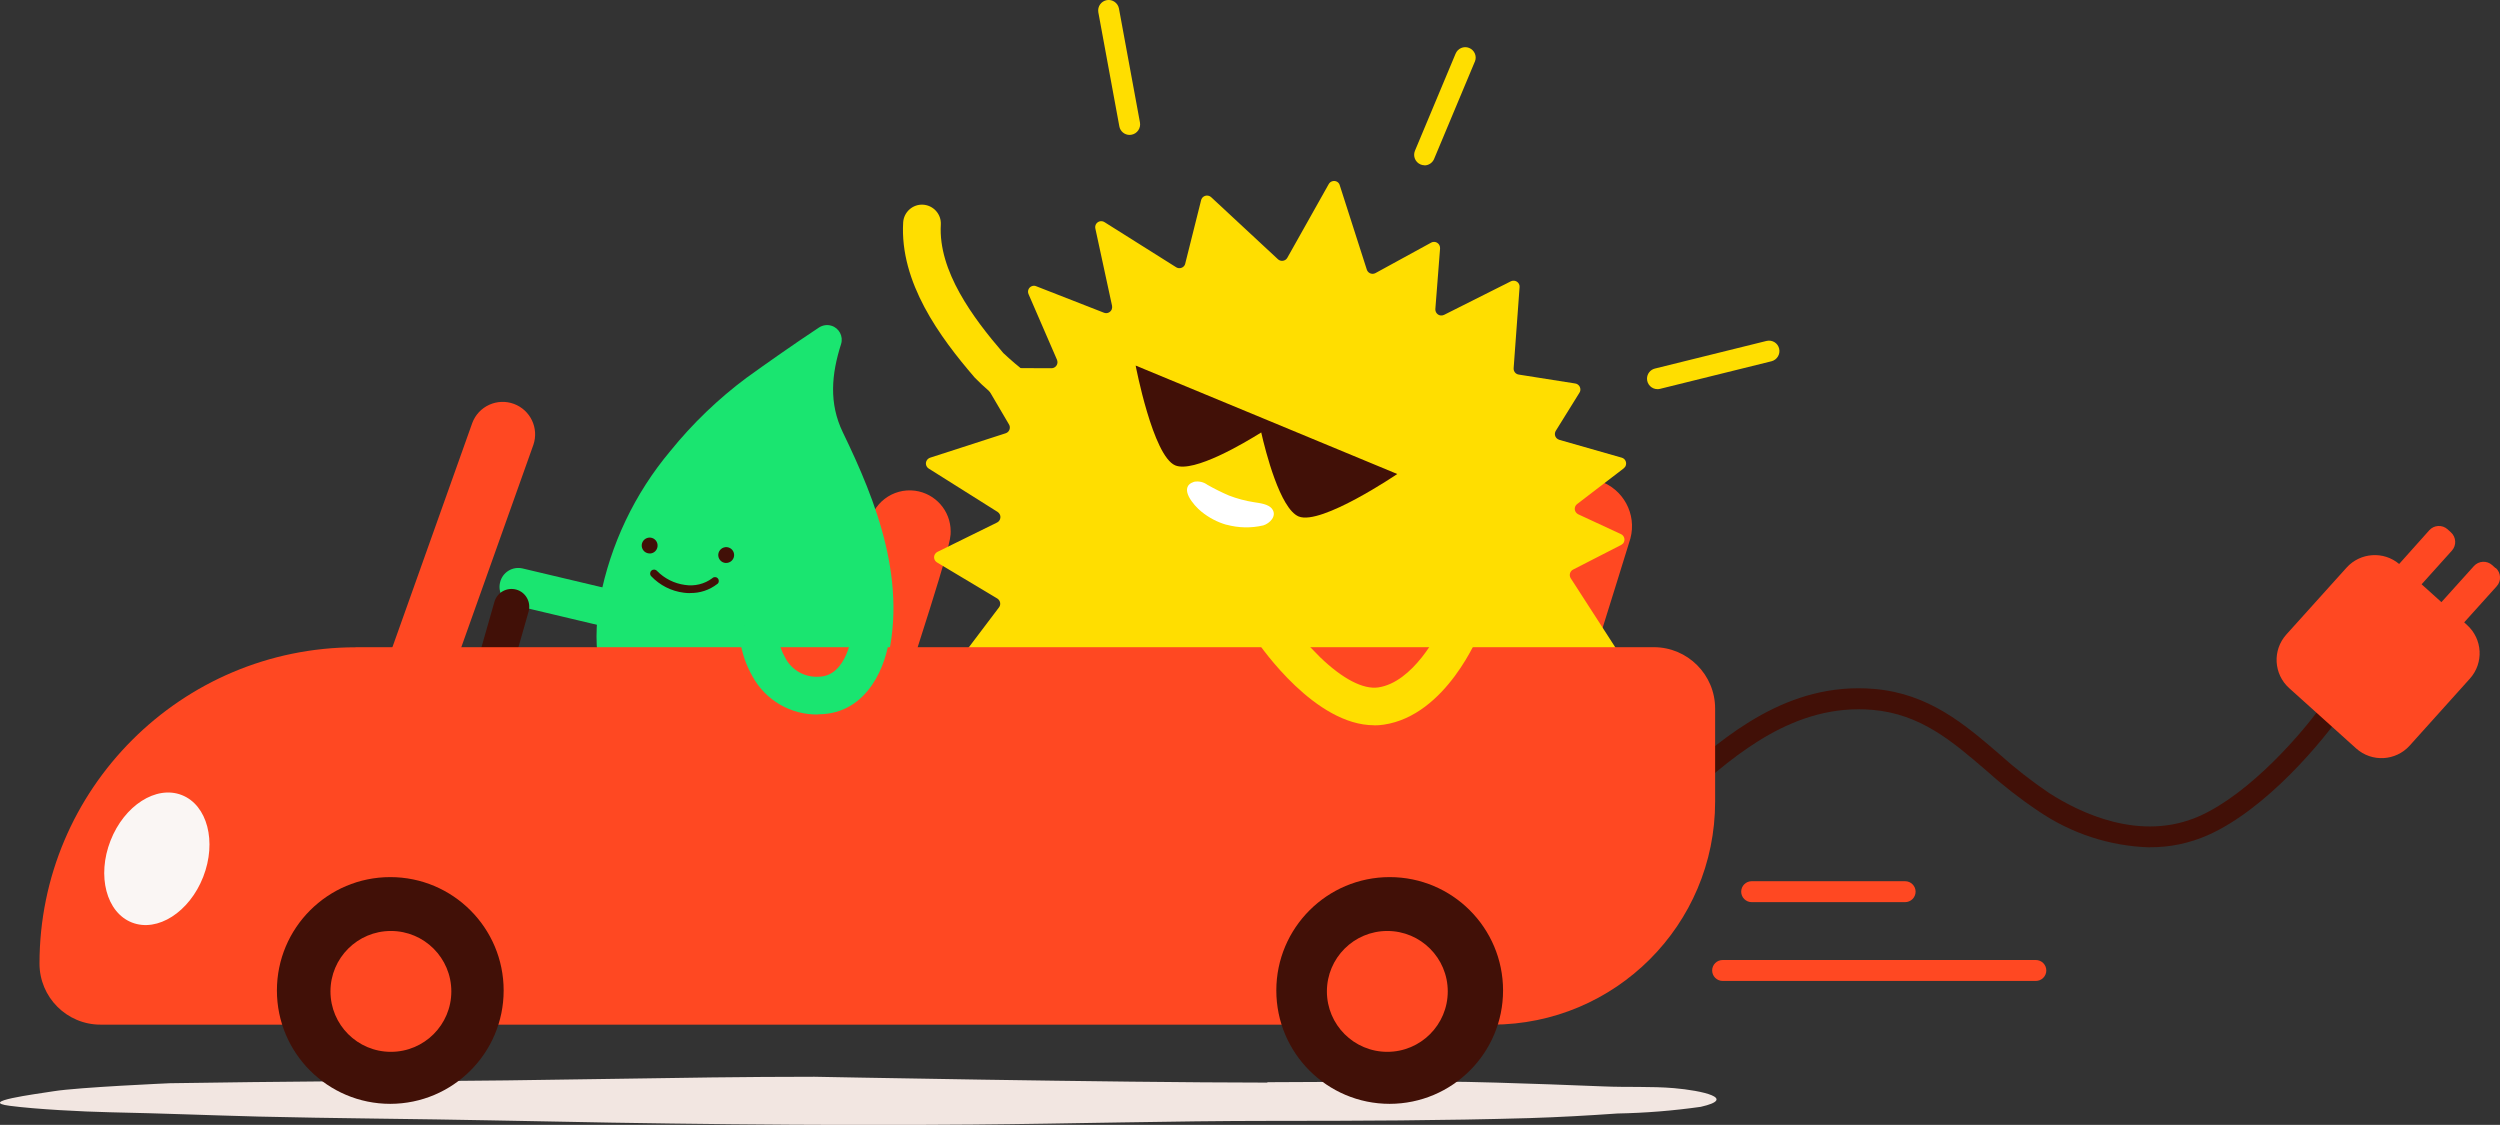 <?xml version="1.0" encoding="UTF-8"?>
<svg id="Layer_1" data-name="Layer 1" xmlns="http://www.w3.org/2000/svg" viewBox="0 0 243.67 109.64">
  <rect x="0" y="0" width="243.67" height="109.64" fill="#333333" stroke="none"/>
  <defs>
    <style>
      .cls-1 {
        fill: #f2e6e1;
      }

      .cls-1, .cls-2, .cls-3, .cls-4, .cls-5, .cls-6, .cls-7 {
        stroke-width: 0px;
      }

      .cls-2 {
        fill: #1ae570;
      }

      .cls-3 {
        fill: #411007;
      }

      .cls-4 {
        fill: #ffde00;
      }

      .cls-5 {
        fill: #fff;
      }

      .cls-6 {
        fill: #faf6f4;
      }

      .cls-7 {
        fill: #ff4822;
      }
    </style>
  </defs>
  <g id="Sun-Leaf-Car">
    <path id="Path_157107" data-name="Path 157107" class="cls-7" d="m198.43,95.61h-30.53c-.56,0-1.02-.46-1.02-1.02s.46-1.02,1.02-1.02h30.53c.56,0,1.02.46,1.02,1.02s-.46,1.02-1.02,1.02h0Z"/>
    <path id="Path_157108" data-name="Path 157108" class="cls-7" d="m185.69,87.93h-14.96c-.56,0-1.02-.46-1.02-1.02s.46-1.02,1.02-1.02h14.96c.56,0,1.02.46,1.02,1.02s-.46,1.02-1.02,1.02h0Z"/>
    <path id="Path_157109" data-name="Path 157109" class="cls-7" d="m84.06,70.75c-2.21,0-4-1.8-4-4,0-.42.07-.83.2-1.23,1.97-6.07,4.13-12.94,4.44-14.25.29-2.19,2.3-3.73,4.49-3.44,1.99.27,3.48,1.97,3.47,3.98,0,.72,0,1.4-4.8,16.18-.53,1.65-2.07,2.77-3.81,2.77Z"/>
    <path id="Path_157110" data-name="Path 157110" class="cls-7" d="m149.87,70.75c-2.57,0-4.65-2.08-4.65-4.65,0-.45.07-.89.19-1.32,1.18-3.96,2.42-7.92,3.32-10.81.57-1.82,1.02-3.27,1.28-4.14.8-2.44,3.42-3.76,5.86-2.96,2.34.77,3.68,3.23,3.04,5.62-.28.93-.74,2.4-1.32,4.26-.9,2.86-2.12,6.78-3.29,10.69-.59,1.97-2.4,3.32-4.45,3.32h0Z"/>
    <path id="Path_157111" data-name="Path 157111" class="cls-4" d="m149.97,73.43l-5.51-.68c-.32-.04-.62.19-.66.51,0,.04,0,.08,0,.12l.44,5.4c.03.32-.22.61-.54.63-.1,0-.2,0-.29-.05l-4.94-2.22c-.3-.13-.65,0-.78.3-.02.04-.03.07-.04.11l-1.17,5.29c-.07.32-.39.52-.7.45-.1-.02-.18-.07-.26-.13l-4.2-3.69c-.23-.2-.58-.19-.8.02l-4.94,4.9c-.23.23-.6.23-.83,0-.02-.02-.04-.04-.05-.06l-4.99-6.59c-.2-.26-.57-.31-.82-.11-.02.01-.03.02-.05.04l-4,3.75c-.24.22-.61.21-.83-.02-.07-.07-.12-.16-.14-.26l-1.3-5.07c-.08-.31-.4-.5-.71-.42-.08.02-.15.06-.22.11l-5.09,4.03c-.25.2-.62.16-.83-.1-.09-.11-.13-.26-.13-.4l.43-6.32c.02-.32-.22-.61-.55-.63-.01,0-.02,0-.04,0l-5.37-.02c-.32,0-.59-.27-.59-.59,0-.07.01-.13.04-.2l1.9-5.25c.11-.3-.05-.64-.35-.75-.04-.01-.07-.02-.11-.03l-6.51-.98c-.32-.05-.54-.35-.49-.67.01-.1.05-.19.11-.27l3.31-4.38c.2-.26.14-.63-.11-.82-.02-.01-.03-.02-.05-.04l-5.88-3.52c-.28-.17-.37-.53-.2-.81.06-.1.14-.17.24-.22l5.81-2.86c.29-.14.41-.5.27-.79-.05-.1-.12-.18-.21-.24l-6.72-4.23c-.27-.17-.36-.54-.18-.81.07-.12.19-.2.32-.25l7.36-2.38c.31-.1.48-.43.38-.74-.01-.04-.03-.08-.05-.11l-2.72-4.63c-.16-.28-.07-.64.21-.8.09-.05.19-.08.3-.08l6.34.02c.33,0,.59-.26.59-.59,0-.08-.02-.16-.05-.24l-2.77-6.39c-.13-.3,0-.64.3-.77.14-.06.3-.07.45,0l6.6,2.58c.3.12.64-.03.76-.33.04-.11.05-.23.03-.34l-1.63-7.54c-.07-.32.13-.63.45-.7.15-.03.31,0,.44.08l6.99,4.4c.27.17.64.09.81-.18.03-.05.06-.11.07-.17l1.55-6.19c.08-.32.4-.51.72-.43.1.02.18.07.26.14l6.51,6.05c.24.22.61.2.83-.03.03-.03.06-.07.08-.11l4.04-7.19c.16-.28.52-.38.8-.23.13.07.23.19.27.34l2.64,8.23c.1.31.43.48.74.38.04-.01.07-.03.1-.04l5.43-2.97c.29-.16.64-.05.8.24.05.1.08.21.07.33l-.46,5.9c-.02.32.22.61.54.63.11,0,.21-.01.31-.06l6.51-3.27c.29-.14.64-.03.79.26.05.09.07.2.06.3l-.58,7.91c-.02.31.2.58.5.62l5.51.87c.32.05.54.36.49.68-.01.07-.04.15-.08.21l-2.31,3.72c-.17.28-.09.64.19.81.05.03.1.05.15.07l6.09,1.74c.31.09.49.41.4.73-.03.12-.11.23-.21.31l-4.54,3.48c-.26.2-.31.56-.11.82.06.08.14.14.22.18l4.16,1.93c.3.14.42.49.29.78-.05.12-.15.21-.26.27l-4.7,2.41c-.29.15-.4.51-.25.8,0,.02.02.03.03.05l4.31,6.68c.17.27.09.64-.18.81-.08.05-.17.08-.26.09l-7.64-.62c-.32.03-.56.32-.53.64,0,.03,0,.06.01.09l1.84,8.69c.08.31-.11.63-.43.71-.07.02-.14.02-.22.01h0Z"/>
    <path id="Path_157112" data-name="Path 157112" class="cls-3" d="m123.17,40.8h0l-12.48-5.17s1.68,8.82,3.86,9.73c1.81.75,6.77-2.2,8.38-3.21.42,1.86,1.84,7.44,3.65,8.19,2.18.9,9.61-4.14,9.61-4.14l-13.02-5.4h0Z"/>
    <path id="Path_157113" data-name="Path 157113" class="cls-5" d="m119.54,51.14c1.17.32,2.4.35,3.59.07.63-.19,1.35-.91.87-1.59-.35-.5-1.22-.58-1.77-.67-.84-.13-1.66-.35-2.44-.65-.72-.31-1.43-.66-2.11-1.05-.37-.27-.84-.38-1.3-.29-1.6.53,0,2.33.71,2.9.72.59,1.55,1.03,2.45,1.29h0Z"/>
    <path id="Path_157114" data-name="Path 157114" class="cls-4" d="m110.1,13.15c-.49,0-.91-.35-1-.83l-2.05-11.13c-.09-.56.28-1.08.84-1.18.54-.09,1.06.27,1.17.81l2.05,11.12c.1.55-.27,1.09-.82,1.19-.06.01-.12.02-.19.02Z"/>
    <path id="Path_157115" data-name="Path 157115" class="cls-4" d="m138.85,16.11c-.14,0-.27-.03-.39-.08-.52-.22-.76-.81-.55-1.33l3.96-9.46c.21-.52.8-.78,1.32-.57.52.21.78.8.57,1.32,0,.01-.01.03-.02.04l-3.96,9.46c-.16.38-.53.63-.94.63h0Z"/>
    <path id="Path_157116" data-name="Path 157116" class="cls-4" d="m161.55,37.93c-.56,0-1.02-.46-1.02-1.02,0-.47.32-.88.78-.99l10.87-2.69c.55-.13,1.1.2,1.23.75.13.54-.2,1.09-.74,1.23l-10.87,2.69c-.08.02-.16.03-.25.03Z"/>
    <path id="Path_157117" data-name="Path 157117" class="cls-2" d="m72.79,36.8c-2.78,2.07-5.29,4.48-7.47,7.18-3.46,4.13-5.82,9.08-6.84,14.37-1.86,10.76,4.35,13.81,9.06,18.92,1.65,1.79,1.18,2.94,2.24,3.07,1.34.16,2.74-.73,5.82-2.53,3.93-2.3,8.79-6.29,10.64-12.59,2.43-8.26-.85-16.39-4.09-23.08-1.37-2.83-1.11-5.67-.17-8.61.23-.75-.19-1.55-.94-1.78-.41-.13-.85-.06-1.21.17-2.4,1.58-5.38,3.68-7.05,4.89h0Z"/>
    <path id="Path_157118" data-name="Path 157118" class="cls-3" d="m70.78,54.87s-.05,0-.08,0c-.2-.02-.39-.12-.52-.28-.13-.16-.19-.36-.17-.57.05-.43.43-.73.85-.69.2.02.39.12.52.28.13.16.19.36.17.57-.04.39-.38.69-.77.69h0Z"/>
    <path id="Path_157119" data-name="Path 157119" class="cls-3" d="m63.32,53.94s-.05,0-.08,0c-.2-.02-.39-.12-.52-.28-.13-.16-.19-.36-.17-.57.05-.43.43-.73.85-.69.2.02.39.12.52.28.13.16.19.36.17.57-.04.4-.37.7-.77.7h0Z"/>
    <path id="Path_157120" data-name="Path 157120" class="cls-3" d="m67.27,57.81c-.21,0-.41-.01-.62-.04-1.22-.15-2.35-.73-3.19-1.62-.14-.16-.12-.4.04-.54s.4-.12.54.04c.73.74,1.68,1.22,2.71,1.36.94.15,1.91-.08,2.67-.65.15-.15.39-.15.53,0,.15.15.15.39,0,.53-.01.01-.02.02-.04.03-.76.59-1.69.9-2.65.88h.01Z"/>
    <path id="Path_157121" data-name="Path 157121" class="cls-2" d="m62.46,61.86c-.14,0-.29-.02-.43-.05l-11.93-2.83c-.99-.23-1.6-1.22-1.36-2.21.23-.99,1.22-1.6,2.21-1.36h0l11.93,2.83c.99.24,1.6,1.23,1.36,2.21-.2.83-.94,1.41-1.79,1.41h0Z"/>
    <path id="Path_157122" data-name="Path 157122" class="cls-3" d="m47.84,67.95c-.16,0-.32-.02-.48-.07-.92-.26-1.45-1.22-1.19-2.14l2.02-7.08c.26-.92,1.22-1.45,2.14-1.19.92.26,1.45,1.22,1.19,2.14l-2.02,7.08c-.21.74-.89,1.26-1.67,1.26Z"/>
    <path id="Path_157123" data-name="Path 157123" class="cls-3" d="m209.52,82.59c-3.9-.12-7.68-1.36-10.89-3.57-1.79-1.2-3.49-2.53-5.09-3.97-3.27-2.81-6.36-5.46-11.03-5.86-7.6-.66-13.36,4.38-17.58,8.06-.82.71-1.59,1.39-2.31,1.97-.44.35-1.08.28-1.43-.16s-.28-1.08.16-1.43h0c.69-.56,1.45-1.22,2.25-1.92,4.49-3.92,10.64-9.29,19.09-8.56,5.33.46,8.81,3.45,12.18,6.35,1.53,1.38,3.16,2.65,4.86,3.8,3.01,1.93,8.9,4.8,14.65,2.24,4.86-2.16,10.12-8.08,12.46-11.53.3-.48.93-.62,1.41-.31s.62.93.31,1.41c-.01.02-.02.04-.04.05-2.13,3.13-7.66,9.73-13.32,12.24-1.79.79-3.73,1.2-5.69,1.18h0Z"/>
    <path id="Path_157124" data-name="Path 157124" class="cls-1" d="m123.53,105.48c7.49,0,14.85-.19,22.3.04,3.5.11,6.98.22,10.47.37,2.25.1,4.67-.02,6.87.17,2.68.23,6.21,1,2.6,1.82-2.69.38-5.4.6-8.12.65-2.88.2-5.67.36-8.61.45-8.38.24-16.73.27-25.13.27-9.78,0-19.43.28-29.18.36-15.66.13-31.18-.08-46.79-.41-6.78-.14-15.94-.2-22.73-.37-5.61-.15-8.88-.3-14.49-.42-2.71-.06-7.19-.29-9.78-.63-3.14-.41,2.39-1.12,4.29-1.42,2.41-.39,11.33-.78,11.33-.78,0,0,13.64-.22,22.85-.21,13.32,0,26.63-.42,39.97-.42,0,0,28.77.56,44.15.57h0Z"/>
    <path id="Path_157125" data-name="Path 157125" class="cls-7" d="m34.69,63.08h126.5c3.3,0,5.98,2.68,5.98,5.98v9.08c0,12-9.73,21.72-21.73,21.73H9.8c-3.29,0-5.95-2.67-5.95-5.95h0c0-17.02,13.81-30.82,30.83-30.83h0Z"/>
    <path id="Path_157126" data-name="Path 157126" class="cls-3" d="m135.45,107.59c-6.1,0-11.05-4.95-11.05-11.05s4.95-11.05,11.05-11.05,11.05,4.95,11.05,11.05c0,6.1-4.95,11.04-11.05,11.05Z"/>
    <path id="Path_157127" data-name="Path 157127" class="cls-3" d="m38.04,107.59c-6.1,0-11.05-4.95-11.05-11.05,0-6.1,4.95-11.05,11.05-11.05s11.05,4.95,11.05,11.05c0,6.1-4.95,11.04-11.05,11.05Z"/>
    <circle id="Ellipse_72" data-name="Ellipse 72" class="cls-7" cx="38.1" cy="96.63" r="5.89"/>
    <circle id="Ellipse_73" data-name="Ellipse 73" class="cls-7" cx="135.22" cy="96.63" r="5.89"/>
    <path id="Path_157128" data-name="Path 157128" class="cls-7" d="m38.5,74.96c-1.75,0-3.16-1.42-3.16-3.16,0-.36.06-.72.18-1.06l10.51-29.51c.61-1.64,2.43-2.47,4.07-1.86,1.6.6,2.44,2.36,1.89,3.98l-10.51,29.51c-.45,1.26-1.64,2.1-2.98,2.1Z"/>
    <path id="Path_157129" data-name="Path 157129" class="cls-7" d="m243.24,55.38l-.33-.3c-.52-.47-1.32-.42-1.78.09l-3.17,3.52-1.93-1.74,2.95-3.28c.47-.52.42-1.32-.09-1.78l-.33-.3c-.52-.47-1.32-.42-1.78.09l-2.94,3.29c-1.52-1.28-3.79-1.12-5.12.35l-5.88,6.53c-1.36,1.52-1.24,3.85.28,5.22l6.53,5.88c1.52,1.36,3.85,1.24,5.22-.28,0,0,0,0,0,0l5.87-6.53c1.36-1.52,1.24-3.85-.28-5.22,0,0,0,0,0,0l-.28-.26,3.17-3.52c.47-.52.42-1.32-.09-1.78h0Z"/>
    <ellipse id="Ellipse_74" data-name="Ellipse 74" class="cls-6" cx="15.28" cy="83.71" rx="6.67" ry="4.85" transform="translate(-68.24 67.46) rotate(-68.65)"/>
    <path id="Path_157130" data-name="Path 157130" class="cls-2" d="m79.75,69.64c-2.67.05-5.15-1.39-6.42-3.74-.62-1.09-1.03-2.29-1.2-3.54-.11-1.01.61-1.92,1.62-2.03,1.01-.11,1.92.61,2.03,1.62.13.78.39,1.53.78,2.21.63,1.17,1.88,1.87,3.21,1.8,2.83-.02,3.28-4.26,3.28-4.3.1-1.01,1-1.75,2-1.65s1.75,1,1.65,2h0c-.26,2.62-2.03,7.59-6.92,7.61h-.05,0Z"/>
    <path id="Path_157131" data-name="Path 157131" class="cls-4" d="m133.94,70.69c-5.73,0-10.96-7.5-11.57-8.4-.58-.83-.38-1.98.46-2.56.83-.58,1.98-.38,2.56.46.01.02.02.03.03.05.96,1.37,2.05,2.64,3.24,3.81,2.2,2.12,4.21,3.17,5.69,2.95,3.31-.5,5.82-5.07,6.5-6.79.38-.94,1.45-1.39,2.39-1.01.93.38,1.38,1.42,1.02,2.36-.13.33-3.28,8.16-9.38,9.07-.31.05-.63.07-.95.07h0Z"/>
    <path id="Path_157132" data-name="Path 157132" class="cls-4" d="m104.19,45.11c-.11,0-.22,0-.33-.03-.85-.15-1.48-.88-1.51-1.75-.52-.89-3.16-3-4.46-4.03-1.02-.75-1.99-1.58-2.88-2.49-3.43-3.98-7.32-9.29-6.98-15.13.06-1.01.93-1.79,1.94-1.73,1.01.06,1.79.93,1.73,1.94-.26,4.52,3.12,9.07,6.09,12.52.76.71,1.55,1.39,2.38,2.01,3.86,3.07,6.2,5.05,5.82,7.17-.16.87-.92,1.51-1.8,1.51h0Z"/>
  </g>
</svg>